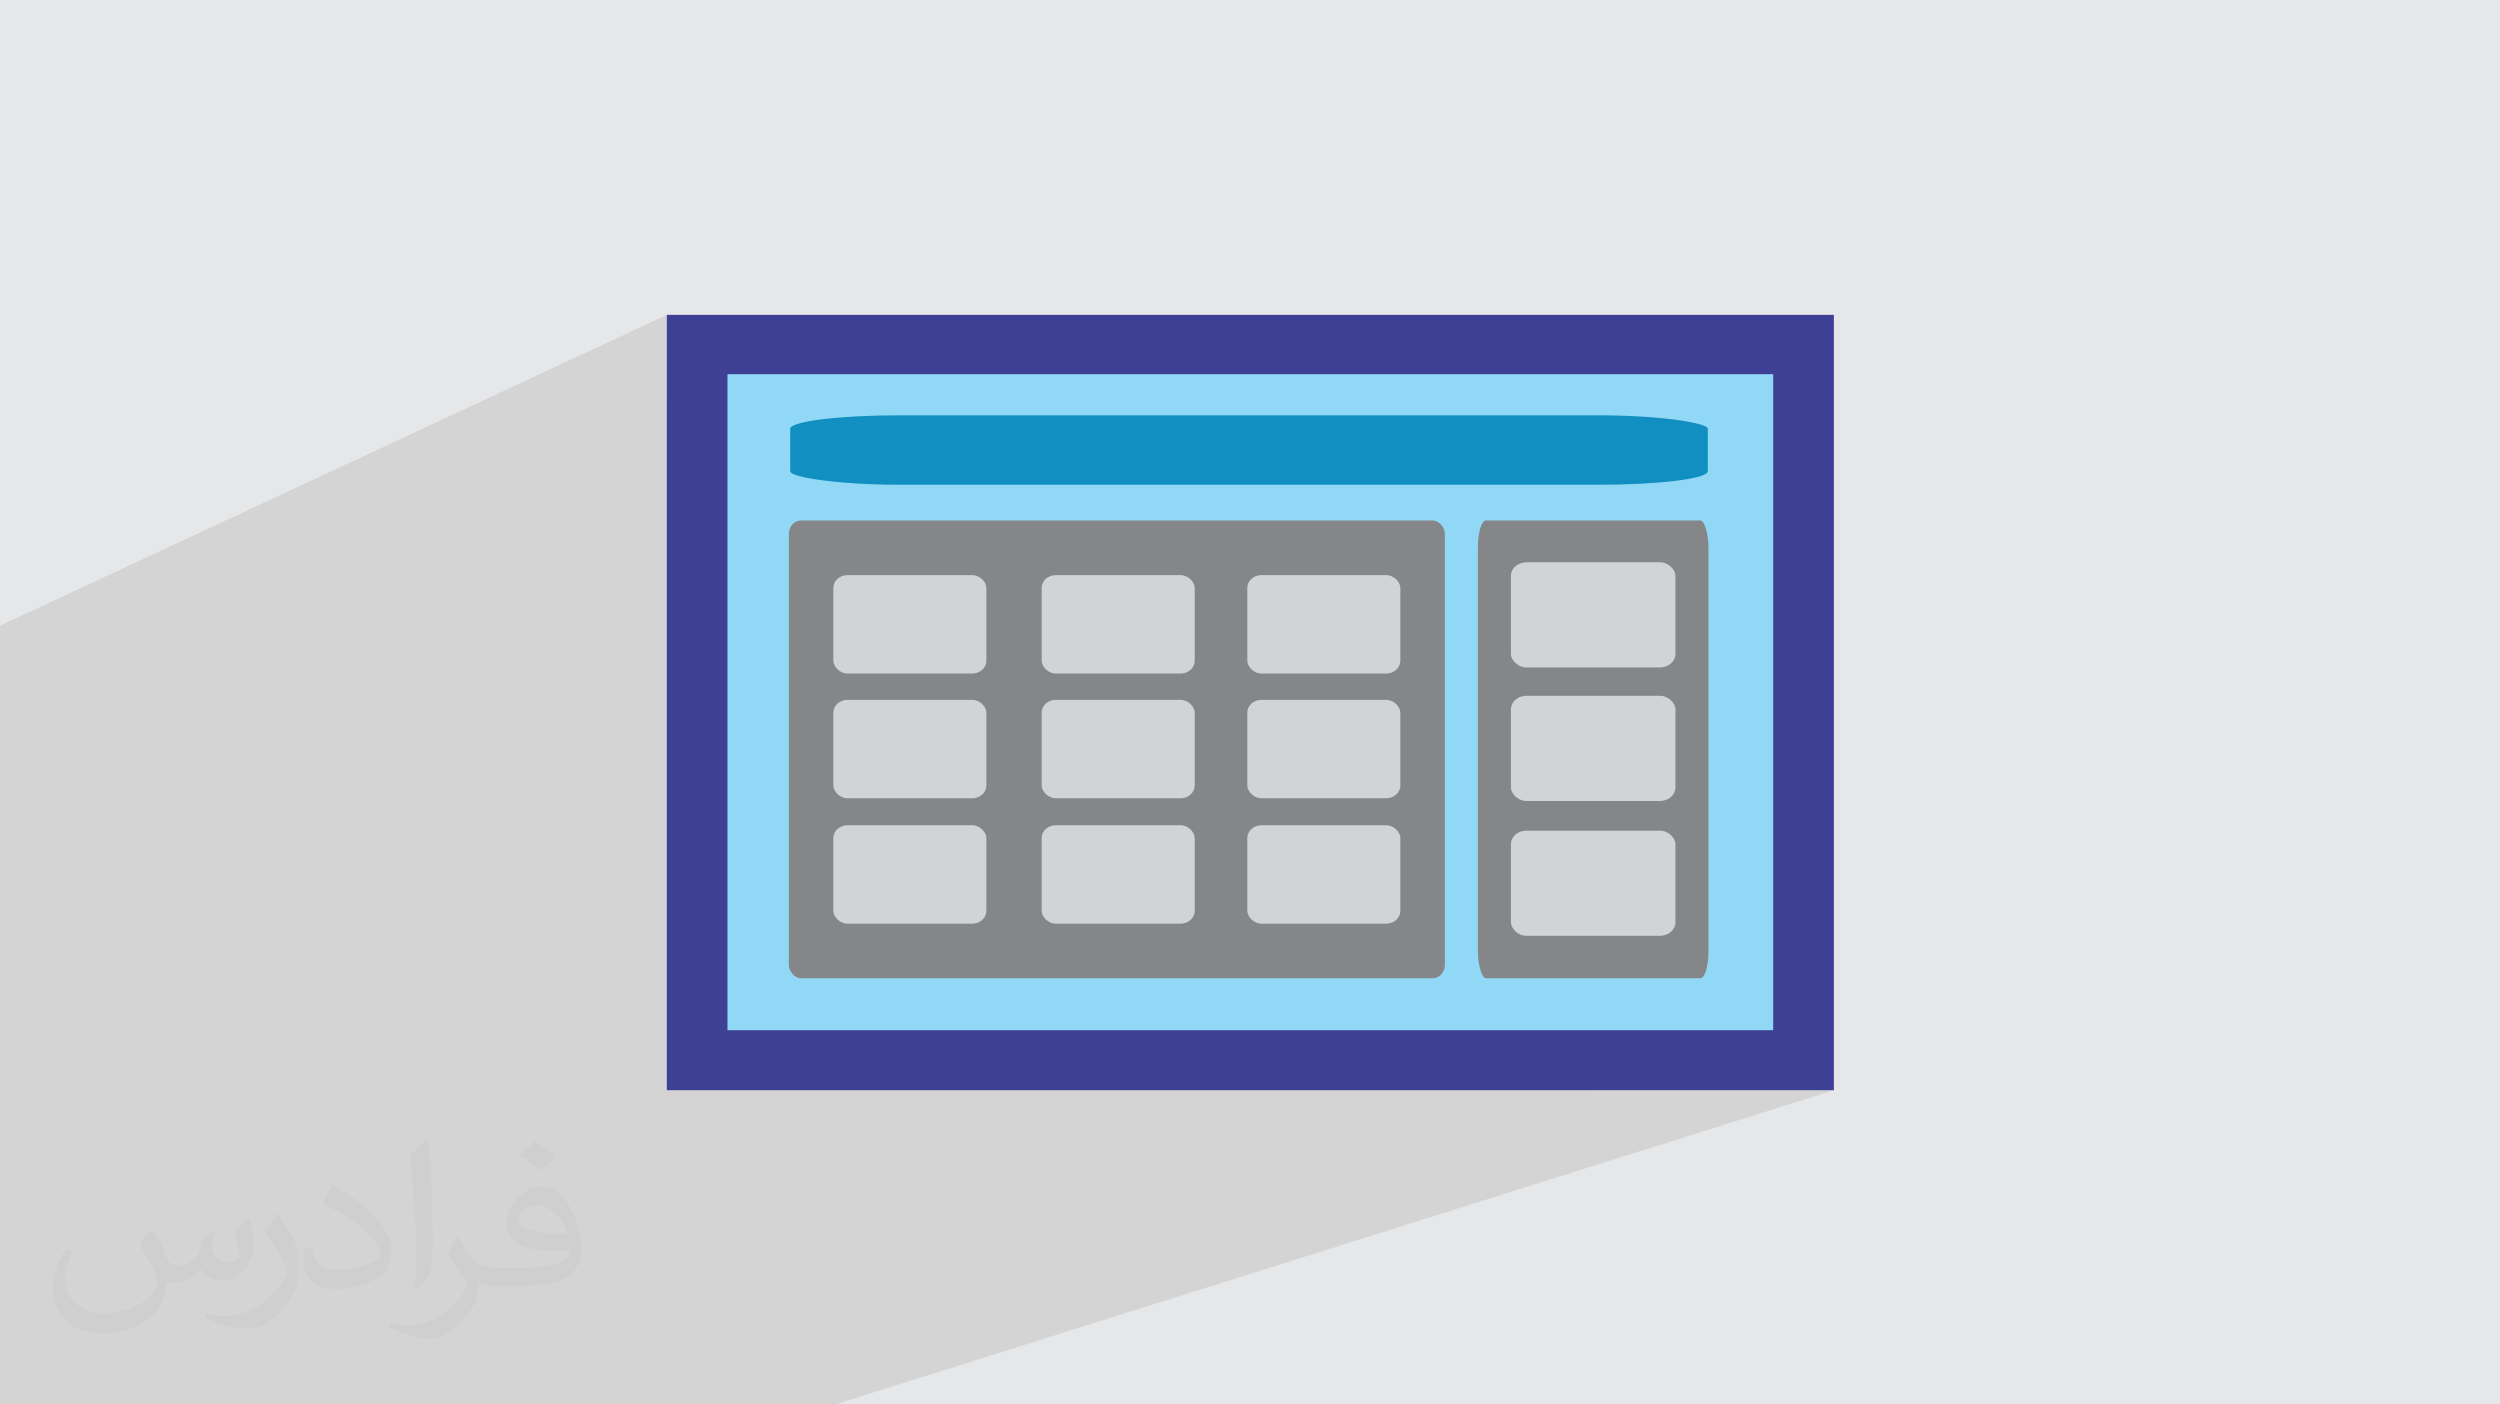 <?xml version="1.0" encoding="UTF-8"?>
<!DOCTYPE svg PUBLIC "-//W3C//DTD SVG 1.1//EN" "http://www.w3.org/Graphics/SVG/1.1/DTD/svg11.dtd">
<!-- Creator: CorelDRAW 2017 -->
<svg xmlns="http://www.w3.org/2000/svg" xml:space="preserve" width="3.708in" height="2.083in" version="1.1" style="shape-rendering:geometricPrecision; text-rendering:geometricPrecision; image-rendering:optimizeQuality; fill-rule:evenodd; clip-rule:evenodd"
viewBox="0 0 3708 2083"
 xmlns:xlink="http://www.w3.org/1999/xlink">
 <defs>
  <style type="text/css">
   <![CDATA[
    .fil7 {fill:#D2D3D5}
    .fil5 {fill:#848688}
    .fil4 {fill:#91D8F7}
    .fil6 {fill:#118FC0}
    .fil3 {fill:#3E4095}
    .fil0 {fill:#E6E7E8}
    .fil2 {fill:#373435;fill-opacity:0.031}
    .fil1 {fill:#373435;fill-opacity:0.102}
   ]]>
  </style>
 </defs>
 <g id="Layer_x0020_1">
  <polygon class="fil0" points="0,0 3708,0 3708,2083 0,2083 "/>
  <polygon class="fil1" points="918,2083 619,2083 421,2083 287,2083 69,2083 37,2083 0,2083 0,2065 0,2040 0,2005 0,1976 0,1941 0,1915 0,1907 0,1906 0,1876 0,1846 0,1817 0,1788 0,1757 0,1744 0,1714 0,1712 0,1703 0,1688 0,1655 0,1647 0,1601 0,1582 0,1580 0,1546 0,1495 0,1381 0,1284 0,1145 0,1046 0,928 989,467 989,596 1079,555 2630,555 2630,1528 2357,1617 2720,1617 1239,2083 "/>
  <path class="fil2" d="M228 1825c7,11 12,21 16,33 3,7 5,19 21,19 5,0 11,-1 17,-5 7,-3 12,-9 14,-17l6 -21 15 -8 1 1c-2,8 -3,16 -3,21 0,18 15,24 27,24 7,0 13,-3 13,-10 0,-8 -4,-23 -8,-35 7,-7 14,-14 22,-20l1 1c4,15 6,30 6,40 0,10 -4,20 -8,27 -7,14 -20,25 -36,25 -12,0 -25,-6 -34,-17l-1 0c-9,11 -22,20 -43,20l-7 0c-1,14 -4,24 -9,33 -13,25 -50,42 -85,42 -49,0 -74,-28 -74,-66 0,-23 8,-45 19,-60l10 4c-7,14 -12,27 -12,40 0,35 29,52 62,52 31,0 69,-19 75,-42 -3,-25 -12,-36 -26,-59 4,-8 10,-15 17,-23l1 0 0 0 0 0 0 0zm565 -133c10,6 20,14 30,23 -6,8 -12,15 -21,21 -10,-8 -20,-15 -30,-22 7,-8 14,-15 21,-22l0 0 0 0 0 0 0 0 0 0 0 0zm5 96c-17,0 -30,11 -30,19 0,17 33,23 73,23 -5,-20 -23,-42 -43,-42l0 0zm-37 93c22,0 41,-1 55,-4 16,-4 30,-12 30,-18 0,-1 0,-3 -1,-5 -9,1 -19,1 -29,1 -29,0 -52,-7 -61,-23 -2,-5 -4,-10 -4,-16 0,-16 7,-31 19,-42 10,-9 21,-14 33,-14 21,0 37,16 48,42 6,14 11,31 11,51 0,14 -4,25 -12,34 -16,15 -45,21 -90,21l-20 0 0 0 -5 0c-11,0 -19,-2 -26,-7l-1 0c0,3 1,5 1,8 0,10 -3,23 -10,33 -20,30 -42,43 -60,43 -19,0 -42,-7 -63,-17l4 -7c7,3 16,5 29,5 34,0 78,-33 84,-64 -1,-3 -4,-6 -7,-10 -10,-12 -16,-22 -22,-32 5,-10 10,-18 14,-25l2 0c14,29 28,46 57,46l5 0 0 0 21 0 0 0 0 0 0 0 0 0 0 0 0 0zm-147 31c3,-14 3,-29 3,-43l0 -21c0,-39 -5,-96 -9,-134 7,-8 17,-17 25,-23l2 1c5,47 7,101 7,151 0,13 -1,26 -2,35 -1,12 -8,21 -22,35l-3 -1zm-151 -62c1,18 10,33 41,33 20,0 36,-5 55,-14 3,-1 5,-3 5,-5 0,-12 -9,-27 -24,-41 -14,-13 -34,-25 -52,-32 -6,-3 -8,-5 -8,-8 0,-5 7,-16 13,-24l2 0c21,11 43,27 60,44 15,16 25,33 25,51 0,13 -4,26 -11,38 -23,11 -46,20 -70,20 -29,0 -49,-14 -49,-45 0,-3 0,-9 1,-16l10 0 0 0 0 0 0 0 0 0 0 0 0 0zm-52 -52l18 29c7,11 13,22 13,41l0 24c0,19 -12,39 -32,60 -15,14 -29,19 -42,19 -19,0 -40,-6 -65,-16l3 -7c8,2 17,4 28,4 36,0 72,-26 89,-58 2,-4 3,-7 3,-9 0,-4 -2,-8 -4,-11 -9,-17 -19,-33 -30,-47 6,-9 12,-18 18,-27l1 0 0 0 0 0 0 0 0 0 0 0 0 0z"/>
  <g id="_2151709436352">
   <g>
    <rect class="fil3" x="989" y="467" width="1731" height="1150"/>
    <rect class="fil4" x="1079" y="555" width="1551" height="973"/>
   </g>
   <rect class="fil5" x="2192" y="772" width="342" height="679" rx="12" ry="40"/>
   <rect class="fil5" x="1170" y="772" width="973" height="679" rx="18" ry="20"/>
   <rect class="fil6" x="1172" y="616" width="1361" height="103" rx="162" ry="20"/>
   <rect class="fil7" x="2241" y="834" width="244" height="156" rx="23" ry="20"/>
   <rect class="fil7" x="2241" y="1032" width="244" height="156" rx="23" ry="20"/>
   <rect class="fil7" x="2241" y="1232" width="244" height="156" rx="23" ry="20"/>
   <rect class="fil7" x="1850" y="853" width="227" height="146" rx="21" ry="19"/>
   <rect class="fil7" x="1850" y="1038" width="227" height="146" rx="21" ry="19"/>
   <rect class="fil7" x="1850" y="1224" width="227" height="146" rx="21" ry="19"/>
   <rect class="fil7" x="1545" y="853" width="227" height="146" rx="21" ry="19"/>
   <rect class="fil7" x="1545" y="1038" width="227" height="146" rx="21" ry="19"/>
   <rect class="fil7" x="1545" y="1224" width="227" height="146" rx="21" ry="19"/>
   <rect class="fil7" x="1236" y="853" width="227" height="146" rx="21" ry="19"/>
   <rect class="fil7" x="1236" y="1038" width="227" height="146" rx="21" ry="19"/>
   <rect class="fil7" x="1236" y="1224" width="227" height="146" rx="21" ry="19"/>
  </g>
 </g>
</svg>
